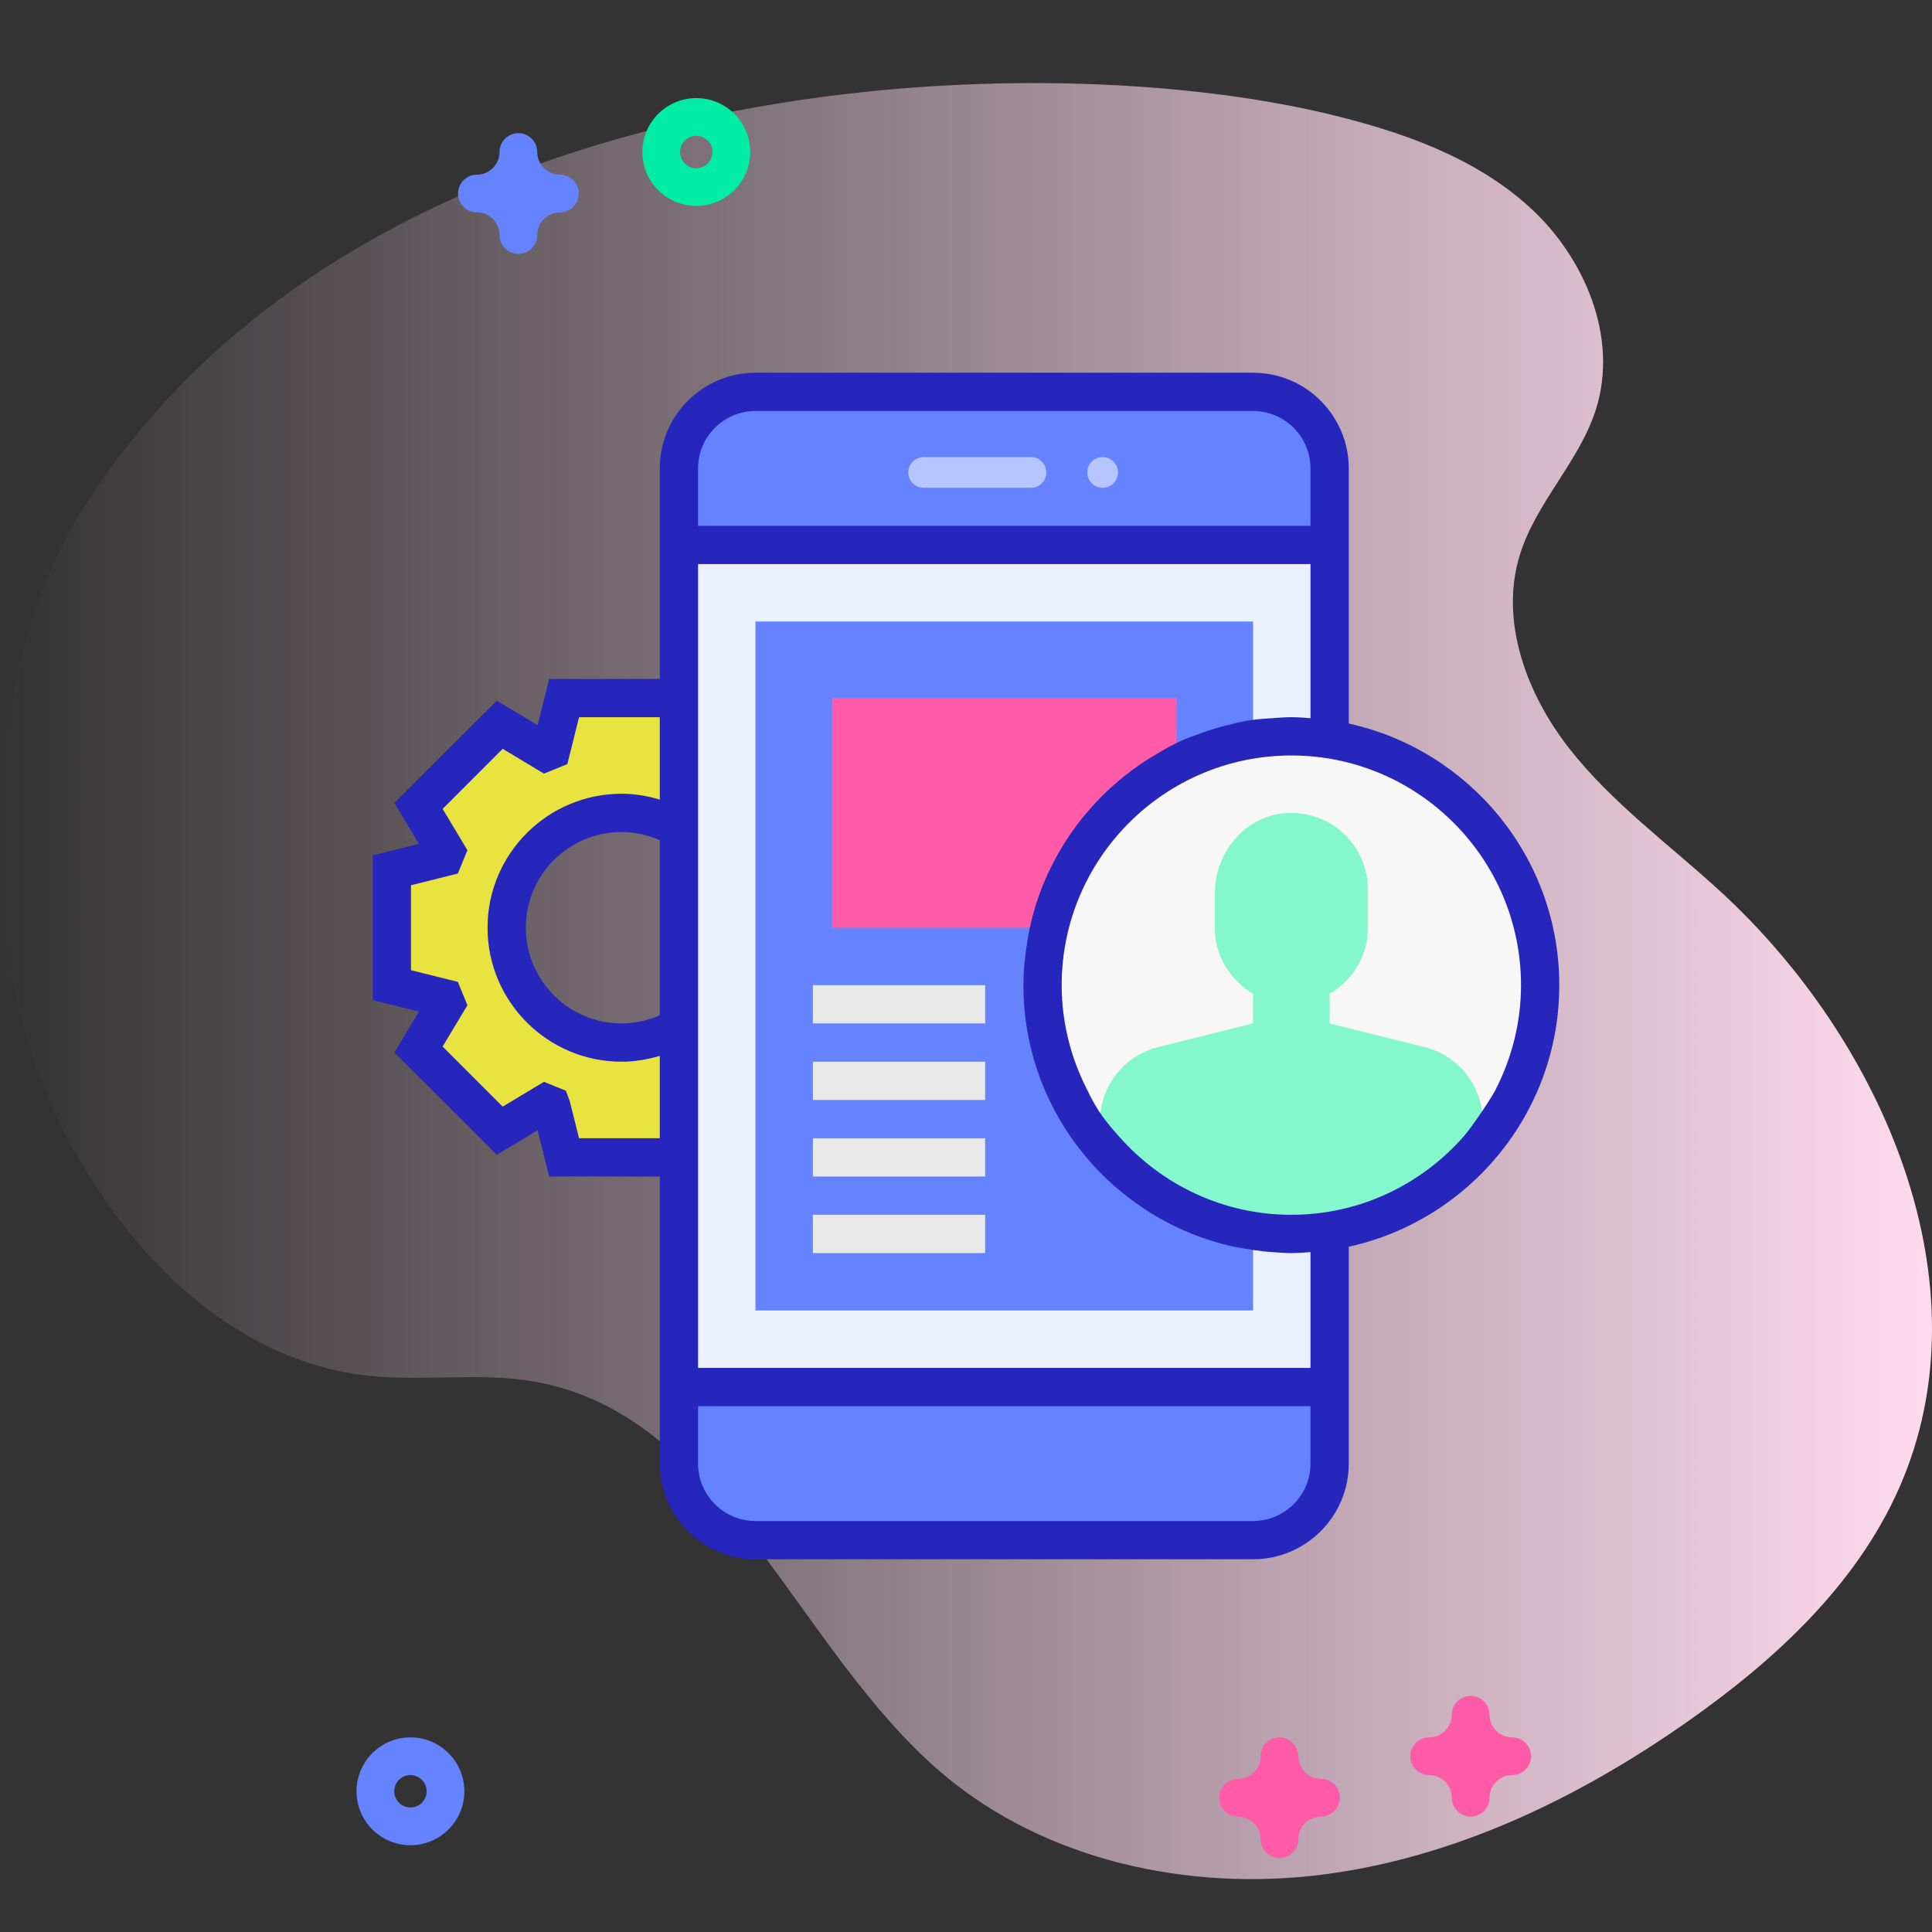 <?xml version="1.0" encoding="utf-8"?>
<!-- Generator: Adobe Illustrator 17.0.0, SVG Export Plug-In . SVG Version: 6.00 Build 0)  -->
<!DOCTYPE svg PUBLIC "-//W3C//DTD SVG 1.1//EN" "http://www.w3.org/Graphics/SVG/1.1/DTD/svg11.dtd">
<svg version="1.1" id="Layer_5" xmlns="http://www.w3.org/2000/svg" xmlns:xlink="http://www.w3.org/1999/xlink" x="0px" y="0px"
	 width="512px" height="512px" viewBox="0 0 512 512" enable-background="new 0 0 512 512" xml:space="preserve">
<rect x="0" y="0" width="512" height="512" fill="#333333" stroke="none"/>
<g>
	
		<linearGradient id="SVGID_1_" gradientUnits="userSpaceOnUse" x1="-194" y1="357" x2="318" y2="357" gradientTransform="matrix(1 0 0 -1 194 617)">
		<stop  offset="0" style="stop-color:#FFDBED;stop-opacity:0"/>
		<stop  offset="1" style="stop-color:#FFDBED"/>
	</linearGradient>
	<path fill="url(#SVGID_1_)" d="M20.336,137.512C-3.631,176.91-6.157,245.125,11.399,287.768
		c15.377,37.351,45.966,72.409,86.12,76.801c14.766,1.615,29.858-1.024,44.472,1.638c50.257,9.152,68.952,71.09,108.01,104.014
		c27.182,22.913,64.898,31.021,100.174,26.607s68.302-20.363,97.376-40.824c22.957-16.157,44.436-36.022,55.764-61.707
		c23.744-53.839-4.19-118.501-47.587-158.239c-13.516-12.377-28.581-23.294-39.875-37.727s-18.48-33.695-13.099-51.214
		c4.293-13.977,15.849-24.812,20.227-38.763c5.958-18.984-3.035-40.281-17.802-53.616s-34.308-20.039-53.666-24.64
		C270.41,10.818,92.69,18.574,20.336,137.512L20.336,137.512z"/>
</g>
<path fill="#6583FE" d="M108.77,489.004c-7.88,0-14.291-6.411-14.291-14.291c0-7.881,6.411-14.292,14.291-14.292
	s14.292,6.411,14.292,14.292C123.062,482.593,116.65,489.004,108.77,489.004L108.77,489.004z M108.77,470.421
	c-2.366,0-4.291,1.926-4.291,4.292s1.925,4.291,4.291,4.291s4.292-1.925,4.292-4.291S111.136,470.421,108.77,470.421z"/>
<path fill="#01ECA5" d="M184.526,54.579c-7.88,0-14.292-6.411-14.292-14.292c0-7.88,6.411-14.291,14.292-14.291
	s14.292,6.411,14.292,14.291C198.818,48.168,192.407,54.579,184.526,54.579L184.526,54.579z M184.526,35.996
	c-2.366,0-4.292,1.925-4.292,4.291s1.925,4.292,4.292,4.292s4.292-1.926,4.292-4.292S186.893,35.996,184.526,35.996L184.526,35.996z
	"/>
<path fill="#FF5BA8" d="M339.079,492.421c-2.761,0-5-2.238-5-5c0-3.309-2.691-6-6-6c-2.761,0-5-2.238-5-5s2.239-5,5-5
	c3.309,0,6-2.691,6-6c0-2.762,2.239-5,5-5s5,2.238,5,5c0,3.309,2.691,6,6,6c2.761,0,5,2.238,5,5s-2.239,5-5,5c-3.309,0-6,2.691-6,6
	C344.079,490.183,341.84,492.421,339.079,492.421z"/>
<path fill="#FF5BA8" d="M389.744,481.421c-2.761,0-5-2.238-5-5c0-3.309-2.691-6-6-6c-2.761,0-5-2.238-5-5s2.239-5,5-5
	c3.309,0,6-2.691,6-6c0-2.762,2.239-5,5-5s5,2.238,5,5c0,3.309,2.691,6,6,6c2.761,0,5,2.238,5,5s-2.239,5-5,5c-3.309,0-6,2.691-6,6
	C394.744,479.183,392.505,481.421,389.744,481.421z"/>
<path fill="#6583FE" d="M137.376,67.287c-2.761,0-5-2.238-5-5c0-3.309-2.691-6-6-6c-2.761,0-5-2.238-5-5s2.239-5,5-5
	c3.309,0,6-2.691,6-6c0-2.762,2.239-5,5-5s5,2.238,5,5c0,3.309,2.691,6,6,6c2.761,0,5,2.238,5,5s-2.239,5-5,5c-3.309,0-6,2.691-6,6
	C142.376,65.049,140.138,67.287,137.376,67.287z"/>
<g>
	<path fill="#E8E33F" d="M179.923,272.179v34.539h-30.431l-3.449-13.745c-0.507-0.203-1.014-0.355-1.522-0.609l-12.071,7.303
		l-21.555-21.555l7.303-12.071c-0.254-0.507-0.406-1.014-0.609-1.522l-13.745-3.449v-30.431l13.745-3.449
		c0.203-0.507,0.355-1.014,0.609-1.522l-7.303-12.071l21.555-21.555l12.071,7.303c0.507-0.254,1.014-0.406,1.522-0.609l3.449-13.745
		h30.431v34.539c-4.463-2.587-9.687-4.108-15.215-4.108c-16.788,0-30.431,13.643-30.431,30.431s13.643,30.431,30.431,30.431
		C170.236,276.287,175.46,274.766,179.923,272.179z"/>
	<path fill="#6583FE" d="M352.364,367.58v20.287c0,11.209-9.079,20.287-20.287,20.287H200.21c-11.209,0-20.287-9.079-20.287-20.287
		V367.58H352.364z"/>
	<path fill="#6583FE" d="M352.364,124.133v20.287H179.923v-20.287c0-11.209,9.079-20.287,20.287-20.287h131.867
		C343.286,103.846,352.364,112.925,352.364,124.133z"/>
	<path fill="#EBF0FF" d="M179.923,144.42h172.441V367.58H179.923V144.42z"/>
	<path fill="#6583FE" d="M200.21,164.708h131.867v182.585H200.21V164.708z"/>
	<path fill="#FF5BA8" d="M220.497,184.995h91.292v60.862h-91.292V184.995z"/>
	<circle fill="#F7F7F7" cx="342.221" cy="261.072" r="65.933"/>
	<path fill="#84F7CD" d="M352.364,326.244c-3.297,0.507-6.695,0.761-10.144,0.761s-6.847-0.254-10.144-0.761
		c-16.28-2.536-30.532-10.955-40.574-23.077v-5.985c0-9.281,6.34-17.396,15.368-19.679l25.207-6.289v-7.861
		c-6.035-3.55-10.144-9.991-10.144-17.498v-9.079c0-10.702,7.811-20.338,18.461-21.251c12.02-1.065,22.113,8.368,22.113,20.186
		v10.144c0,7.506-4.108,13.947-10.144,17.498v7.861l25.207,6.289c9.028,2.282,15.368,10.397,15.368,19.679v5.985
		C382.896,315.289,368.645,323.709,352.364,326.244L352.364,326.244z"/>
	<path fill="#2626BC" d="M357.436,191.75v-67.617c0-13.983-11.376-25.359-25.359-25.359H200.21
		c-13.983,0-25.359,11.376-25.359,25.359v55.79h-29.32l-3.058,12.253l-10.823-6.497l-27.124,27.109l6.497,10.833l-12.248,3.058
		v38.353l12.253,3.058l-6.502,10.833l27.119,27.114l10.823-6.497l3.063,12.248h29.32v76.077c0,13.983,11.376,25.359,25.359,25.359
		h131.867c13.983,0,25.359-11.376,25.359-25.359v-57.474c31.861-6.989,55.79-35.396,55.79-69.321
		C413.226,227.147,389.297,198.739,357.436,191.75z M174.851,269.045c-3.2,1.41-6.654,2.171-10.144,2.171
		c-13.983,0-25.359-11.376-25.359-25.359c0-13.983,11.376-25.359,25.359-25.359c3.489,0,6.943,0.761,10.144,2.171V269.045z
		 M174.851,211.901c-3.292-0.989-6.7-1.547-10.144-1.547c-19.577,0-35.503,15.931-35.503,35.503s15.925,35.503,35.503,35.503
		c3.444,0,6.852-0.558,10.144-1.547v21.834h-21.398l-2.47-9.885l-1.03-2.713l-5.792-2.353l-10.945,6.573l-15.915-15.92l6.573-10.95
		l-2.536-6.188l-12.421-3.099v-22.509l12.406-3.099l2.551-6.188l-6.573-10.95l15.915-15.92l10.945,6.573l6.188-2.516l3.104-12.436
		h21.398V211.901z M184.995,124.133c0-8.389,6.827-15.215,15.215-15.215h131.867c8.389,0,15.215,6.827,15.215,15.215v15.215H184.995
		V124.133z M347.292,387.867c0,8.389-6.827,15.215-15.215,15.215H200.21c-8.389,0-15.215-6.827-15.215-15.215v-15.215h162.298
		V387.867z M316.862,194.829c-4.291,1.361-8.179,3.723-11.179,5.477c-14.974,9.037-26.37,23.391-31.475,40.478l0,0
		c-0.957,3.202-1.659,6.496-2.181,10.144l0,0l0,0c-0.482,3.322-0.811,6.69-0.811,10.144c0,33.925,23.929,62.332,55.79,69.321l0,0
		c3.315,0.602,6.62,1.197,10.144,1.425c3.404,0.22-0.192-0.153,0,0l0,0c1.684,0.122,3.358,0.259,5.072,0.259
		s3.388-0.137,5.072-0.259v30.689H184.995V149.492h162.298v40.833c-1.684-0.122-3.358-0.259-5.072-0.259s-3.388,0.137-5.072,0.259
		l0,0c-3.847,0.223-6.542,0.511-10.144,1.425c-0.924,0.234,0,0,0,0l0,0C323.516,192.516,320.138,193.571,316.862,194.829
		L316.862,194.829 M396.464,288.531c-0.963,2.111-6.273,10.003-8.597,12.664l0,0c-11.163,12.679-27.464,20.739-45.646,20.739
		s-34.483-8.059-45.646-20.739l0,0c-3.426-3.826-5.965-6.968-8.597-12.669c-0.541,1.024,0.399-1.098,0,0
		c-4.199-8.257-6.619-17.569-6.619-27.454c0-33.56,27.301-60.862,60.862-60.862s60.862,27.301,60.862,60.862
		C403.082,270.957,400.663,280.269,396.464,288.531C396.011,287.286,396.464,288.531,396.464,288.531L396.464,288.531z"/>
	<path fill="#E8E8E8" d="M215.426,261.072h45.646v10.144h-45.646V261.072z"/>
	<path fill="#E8E8E8" d="M215.426,281.359h45.646v10.144h-45.646V281.359z"/>
	<path fill="#E8E8E8" d="M215.426,301.646h45.646v10.144h-45.646V301.646z"/>
	<path fill="#E8E8E8" d="M215.426,321.933h45.646v10.144h-45.646V321.933z"/>
</g>
<g>
	<path fill="#B7C5FF" d="M273.225,129.272h-28.449c-2.246,0-4.068-1.822-4.068-4.068c0-2.246,1.822-4.068,4.068-4.068h28.449
		c2.246,0,4.068,1.822,4.068,4.068C277.293,127.45,275.471,129.272,273.225,129.272z"/>
</g>
<circle fill="#B7C5FF" cx="292.206" cy="125.203" r="4.07"/>
</svg>
